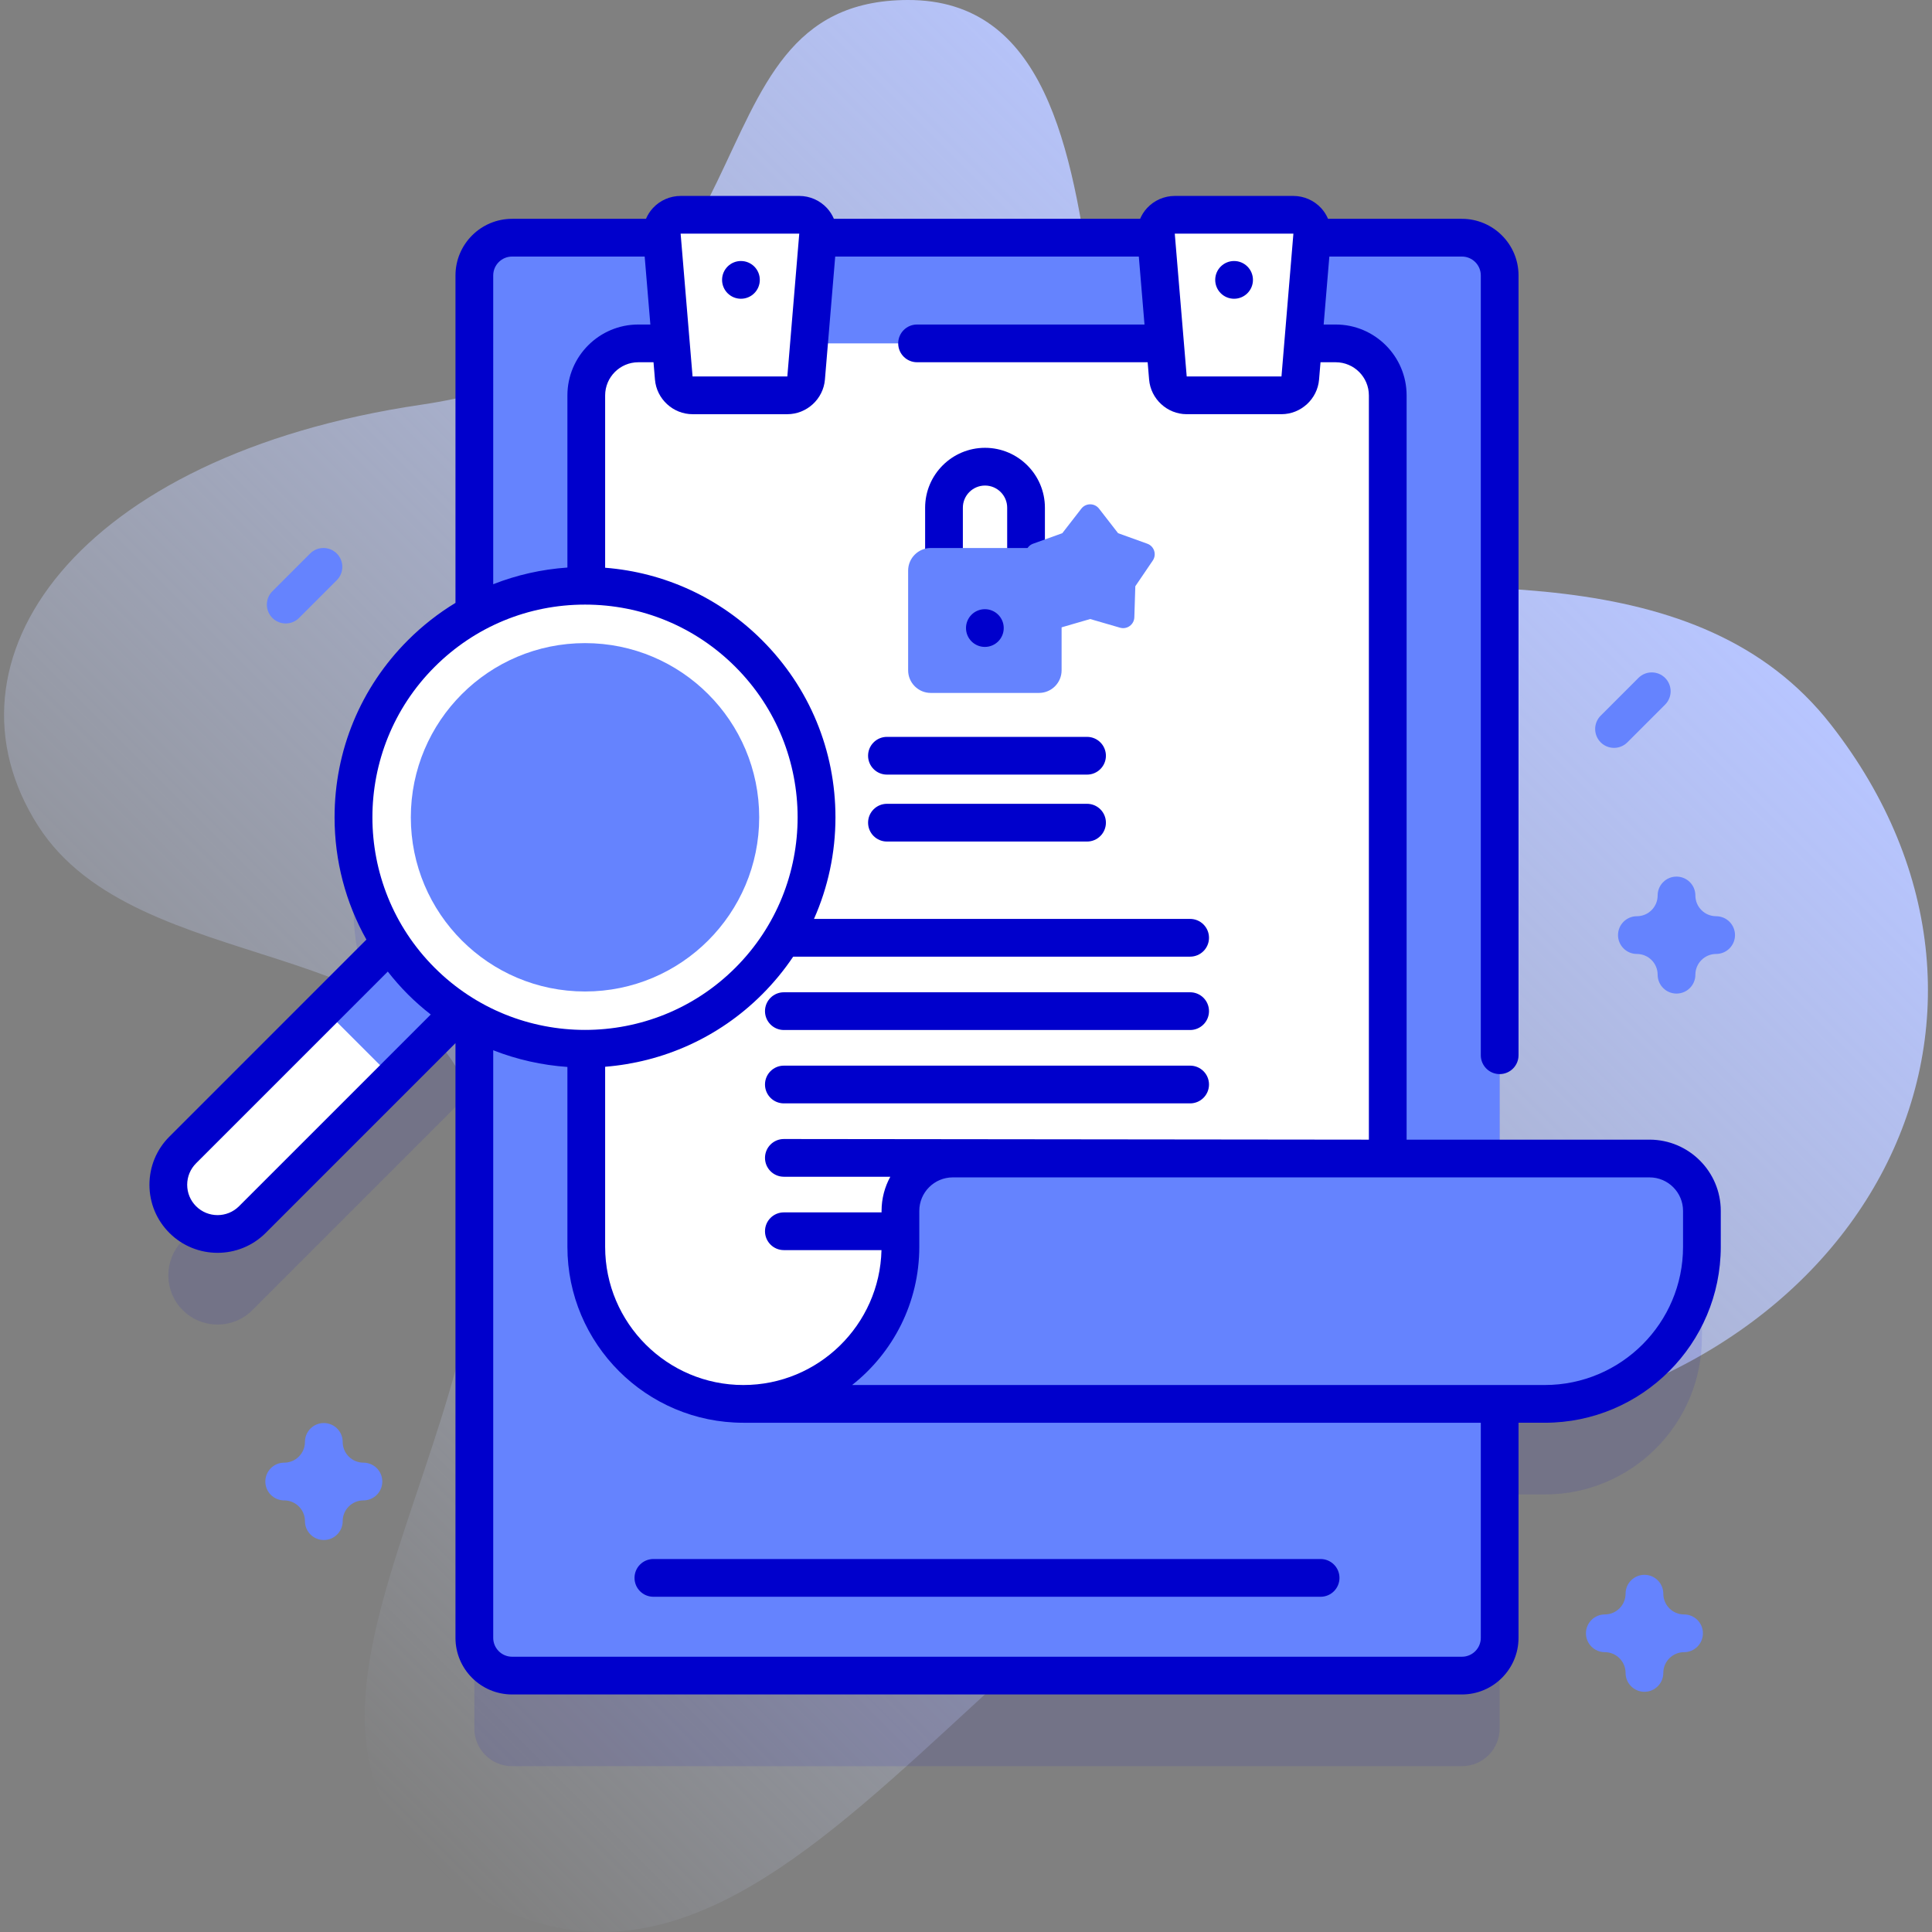 <svg id="Capa_1" enable-background="new 0 0 512 512" height="512" viewBox="0 0 512 512" width="512" xmlns="http://www.w3.org/2000/svg" xmlns:xlink="http://www.w3.org/1999/xlink"><rect x="0" y="0" width="512" height="512" fill="#808080" stroke="none"/><linearGradient id="SVGID_1_" gradientUnits="userSpaceOnUse" x1="55.932" x2="393.005" y1="436.035" y2="98.962"><stop offset="0" stop-color="#d2deff" stop-opacity="0"/><stop offset="1" stop-color="#b7c5ff"/></linearGradient><g><g><path d="m485.162 191.973c-34.714-44.38-100.642-35.908-158.593-35.908-56.854 0-13.465-156.283-86.029-156.065-62.136.187-29.635 92.606-128.931 107.256-91.266 13.465-129.598 67.761-101.478 111.648 26.219 40.919 104.846 28.054 115.33 75.682 17.596 79.932-70.051 162.192-3.43 205.34 89.334 57.859 147.774-110.487 259.847-120.112 112.179-9.636 164.139-110.041 103.284-187.841z" fill="url(#SVGID_1_)"/></g><g><g><path d="m437.148 331.02h-39.724v-234.03c0-5.52-4.47-10-10-10h-251.72c-5.52 0-10 4.48-10 10v89.698c-5.046 2.748-9.794 6.242-14.063 10.512-20.799 20.799-23.535 52.808-8.233 76.571l-54.98 54.979c-5.095 5.095-5.095 13.356 0 18.451 5.095 5.095 13.356 5.095 18.451 0l54.979-54.979c1.259.811 2.542 1.569 3.845 2.279v163.55c0 5.52 4.48 10 10 10h251.72c5.53 0 10-4.48 10-10v-62.007h11.972c22.99 0 41.628-18.637 41.628-41.628v-9.519c.001-7.664-6.212-13.877-13.875-13.877z" fill="#00c" opacity=".1"/><path d="m397.424 72.99v361.06c0 5.52-4.47 10-10 10h-251.72c-5.52 0-10-4.48-10-10v-361.06c0-5.52 4.48-10 10-10h251.72c5.53 0 10 4.48 10 10z" fill="#6583fe"/><g><path d="m409.394 372.04h-212.4c-22.99 0-41.63-18.63-41.63-41.63v-225.62c0-7.62 6.18-13.79 13.8-13.79h184.81c7.62 0 13.79 6.17 13.79 13.79v225.62c0 23 18.64 41.63 41.63 41.63z" fill="#fff"/><path d="m196.996 372.043h212.4c22.99 0 41.628-18.637 41.628-41.628v-9.519c0-7.663-6.212-13.876-13.876-13.876h-184.648c-7.663 0-13.876 6.212-13.876 13.876v9.519c0 22.993-18.635 41.628-41.628 41.628z" fill="#6583fe"/></g><g fill="#fff"><path d="m208.647 104.763h-25.11c-2.6 0-4.766-1.993-4.983-4.583l-3.164-37.839c-.244-2.916 2.057-5.417 4.983-5.417h31.438c2.926 0 5.226 2.501 4.983 5.417l-3.164 37.839c-.217 2.591-2.383 4.583-4.983 4.583z"/><path d="m339.6 104.763h-25.11c-2.6 0-4.766-1.993-4.983-4.583l-3.164-37.839c-.244-2.916 2.057-5.417 4.983-5.417h31.438c2.926 0 5.226 2.501 4.983 5.417l-3.164 37.839c-.217 2.591-2.384 4.583-4.983 4.583z"/></g><g><g><path d="m250.168 156.339c2.762 0 5-2.239 5-5v-16.791c0-3.238 2.634-5.873 5.872-5.873s5.873 2.634 5.873 5.873v16.791c0 2.761 2.238 5 5 5s5-2.239 5-5v-16.791c0-8.752-7.121-15.873-15.873-15.873s-15.872 7.121-15.872 15.873v16.791c0 2.761 2.238 5 5 5z" fill="#00c"/></g><g><path d="m275.336 183.634h-28.671c-3.314 0-6-2.686-6-6v-26.409c0-3.314 2.686-6 6-6h28.671c3.314 0 6 2.686 6 6v26.409c0 3.314-2.687 6-6 6z" fill="#6583fe"/></g><path d="m288.912 164.049-7.903 2.296c-1.863.541-3.736-.82-3.797-2.758l-.259-8.226-4.625-6.807c-1.09-1.604-.375-3.806 1.45-4.463l7.743-2.788 5.045-6.503c1.189-1.533 3.504-1.533 4.693 0l5.045 6.503 7.743 2.788c1.825.657 2.54 2.859 1.45 4.463l-4.625 6.807-.259 8.226c-.061 1.939-1.934 3.3-3.797 2.758z" fill="#6583fe"/></g><g><g><path d="m48.428 323.201c-5.095-5.095-5.095-13.356 0-18.451l55.354-55.354 18.451 18.451-55.354 55.354c-5.095 5.095-13.356 5.095-18.451 0z" fill="#fff"/><path d="m91.319 254.559h25.409v26.094h-25.409z" fill="#6583fe" transform="matrix(.707 -.707 .707 .707 -158.758 151.936)"/></g><circle cx="155.035" cy="216.594" fill="#fff" r="61.369"/><circle cx="155.035" cy="216.594" fill="#6583fe" r="46.161"/></g><g fill="#00c"><path d="m349.974 413.158h-176.82c-2.761 0-5 2.239-5 5s2.239 5 5 5h176.82c2.761 0 5-2.239 5-5s-2.239-5-5-5z"/><path d="m315.397 262.963h-107.666c-2.761 0-5 2.239-5 5s2.239 5 5 5h107.666c2.761 0 5-2.239 5-5s-2.239-5-5-5z"/><path d="m315.397 282.406h-107.666c-2.761 0-5 2.239-5 5s2.239 5 5 5h107.666c2.761 0 5-2.239 5-5s-2.239-5-5-5z"/><path d="m235.05 205.279h53.028c2.761 0 5-2.239 5-5 0-2.761-2.239-5-5-5h-53.028c-2.761 0-5 2.239-5 5 0 2.761 2.239 5 5 5z"/><path d="m235.05 223.017h53.028c2.761 0 5-2.239 5-5s-2.239-5-5-5h-53.028c-2.761 0-5 2.239-5 5 0 2.762 2.239 5 5 5z"/><path d="m437.148 302.02h-64.38v-197.229c0-10.362-8.43-18.792-18.792-18.792h-3.191l1.506-18.007h35.137c2.757 0 5 2.243 5 5v206.654c0 2.761 2.239 5 5 5s5-2.239 5-5v-206.654c0-8.271-6.729-15-15-15h-35.484c-.442-1.033-1.048-1.997-1.821-2.837-1.888-2.053-4.571-3.23-7.36-3.23h-31.438c-2.79 0-5.472 1.177-7.36 3.23-.773.84-1.379 1.805-1.82 2.837h-81.154c-.442-1.032-1.047-1.997-1.82-2.837-1.888-2.053-4.571-3.23-7.36-3.23h-31.438c-2.789 0-5.472 1.177-7.36 3.23-.773.84-1.379 1.805-1.821 2.837h-35.484c-8.271 0-15 6.729-15 15v86.777c-4.529 2.747-8.762 6.054-12.604 9.895-12.536 12.536-19.439 29.203-19.439 46.93 0 11.537 2.941 22.616 8.438 32.408l-52.211 52.212c-3.409 3.408-5.286 7.94-5.286 12.761 0 4.82 1.877 9.353 5.286 12.761 3.518 3.518 8.139 5.277 12.761 5.277 4.621 0 9.243-1.759 12.761-5.277l50.293-50.293v157.607c0 8.271 6.729 15 15 15h251.719c8.271 0 15-6.729 15-15v-57.007h6.968c25.711 0 46.628-20.917 46.628-46.628v-9.519c.002-10.408-8.466-18.876-18.874-18.876zm-94.384-240.096-3.159 37.839h-25.115l-3.164-37.839zm-124.152 38.672 2.726-32.604h80.461l1.505 18.007h-60.274c-2.761 0-5 2.239-5 5s2.239 5 5 5h61.11l.384 4.598c.43 5.14 4.807 9.167 9.965 9.167h25.11c5.158 0 9.535-4.026 9.965-9.167l.384-4.597h4.027c4.848 0 8.792 3.944 8.792 8.792v197.228l-155.036-.171c-2.761 0-5 2.239-5 5s2.239 5 5 5h28.209c-1.475 2.688-2.316 5.771-2.316 9.047v.396h-25.893c-2.761 0-5 2.239-5 5s2.239 5 5 5h25.871c-.469 19.792-16.703 35.751-36.606 35.751-20.197 0-36.628-16.431-36.628-36.628v-47.712c15.176-1.213 30.013-7.595 41.597-19.178 3.097-3.097 5.848-6.449 8.238-10.004h105.194c2.761 0 5-2.239 5-5 0-2.761-2.239-5-5-5h-99.683c3.717-8.369 5.69-17.494 5.69-26.926 0-17.728-6.903-34.395-19.439-46.93-11.269-11.269-25.881-17.968-41.597-19.21v-45.663c0-4.848 3.944-8.792 8.792-8.792h4.027l.384 4.598c.43 5.14 4.807 9.167 9.965 9.167h25.11c5.159-.002 9.536-4.028 9.966-9.169zm-6.801-38.672-3.159 37.839h-25.115l-3.164-37.839zm-81.102 11.068c0-2.757 2.243-5 5-5h35.137l1.506 18.007h-3.191c-10.362 0-18.792 8.43-18.792 18.792v45.615c-6.816.471-13.428 1.967-19.66 4.42zm-15.533 103.744c10.646-10.647 24.802-16.51 39.859-16.51s29.212 5.863 39.858 16.51c21.979 21.978 21.979 57.74 0 79.718-21.978 21.979-57.74 21.978-79.717 0-21.978-21.979-21.978-57.74 0-79.718zm-51.832 142.93c-3.138 3.137-8.243 3.137-11.381 0-1.52-1.52-2.356-3.541-2.356-5.69s.837-4.17 2.357-5.69l50.804-50.805c1.65 2.1 3.419 4.126 5.337 6.044 1.927 1.927 3.954 3.693 6.047 5.333zm329.084 114.384c0 2.757-2.243 5-5 5h-251.719c-2.757 0-5-2.243-5-5v-155.721c6.33 2.484 12.964 3.954 19.66 4.422v47.665c0 25.711 20.917 46.628 46.628 46.628h164.582 30.85v57.006zm53.596-103.635c0 20.197-16.431 36.628-36.628 36.628h-47.818-135.758c10.835-8.546 17.804-21.789 17.804-36.628v-9.519c0-4.894 3.982-8.876 8.876-8.876h184.648c4.894 0 8.876 3.982 8.876 8.876z"/><circle cx="261" cy="166.441" r="5"/><circle cx="196.357" cy="74.172" r="5"/><circle cx="327.045" cy="74.172" r="5"/></g></g><g><path d="m435.794 448.343c-2.761 0-5-2.239-5-5 0-3.033-2.467-5.5-5.5-5.5-2.761 0-5-2.239-5-5s2.239-5 5-5c3.033 0 5.5-2.467 5.5-5.5 0-2.761 2.239-5 5-5s5 2.239 5 5c0 3.033 2.467 5.5 5.5 5.5 2.761 0 5 2.239 5 5s-2.239 5-5 5c-3.033 0-5.5 2.467-5.5 5.5 0 2.762-2.239 5-5 5z" fill="#6583fe"/></g><g><path d="m444.293 263.309c-2.761 0-5-2.239-5-5 0-3.033-2.467-5.5-5.5-5.5-2.761 0-5-2.239-5-5s2.239-5 5-5c3.033 0 5.5-2.467 5.5-5.5 0-2.761 2.239-5 5-5s5 2.239 5 5c0 3.033 2.467 5.5 5.5 5.5 2.761 0 5 2.239 5 5s-2.239 5-5 5c-3.033 0-5.5 2.467-5.5 5.5 0 2.761-2.239 5-5 5z" fill="#6583fe"/></g><g><path d="m85.815 408.121c-2.761 0-5-2.239-5-5 0-3.033-2.467-5.5-5.5-5.5-2.761 0-5-2.239-5-5s2.239-5 5-5c3.033 0 5.5-2.467 5.5-5.5 0-2.761 2.239-5 5-5s5 2.239 5 5c0 3.033 2.467 5.5 5.5 5.5 2.761 0 5 2.239 5 5s-2.239 5-5 5c-3.033 0-5.5 2.467-5.5 5.5 0 2.761-2.239 5-5 5z" fill="#6583fe"/></g><g><path d="m75.718 165.225c-1.28 0-2.559-.488-3.536-1.464-1.953-1.953-1.953-5.119 0-7.071l10-10c1.953-1.952 5.118-1.952 7.071 0 1.953 1.953 1.953 5.119 0 7.071l-10 10c-.976.976-2.255 1.464-3.535 1.464z" fill="#6583fe"/></g><g><path d="m427.735 198.194c-1.28 0-2.559-.488-3.536-1.464-1.953-1.953-1.953-5.119 0-7.071l10-10c1.953-1.952 5.118-1.952 7.071 0 1.953 1.953 1.953 5.119 0 7.071l-10 10c-.976.975-2.255 1.464-3.535 1.464z" fill="#6583fe"/></g></g></g></svg>